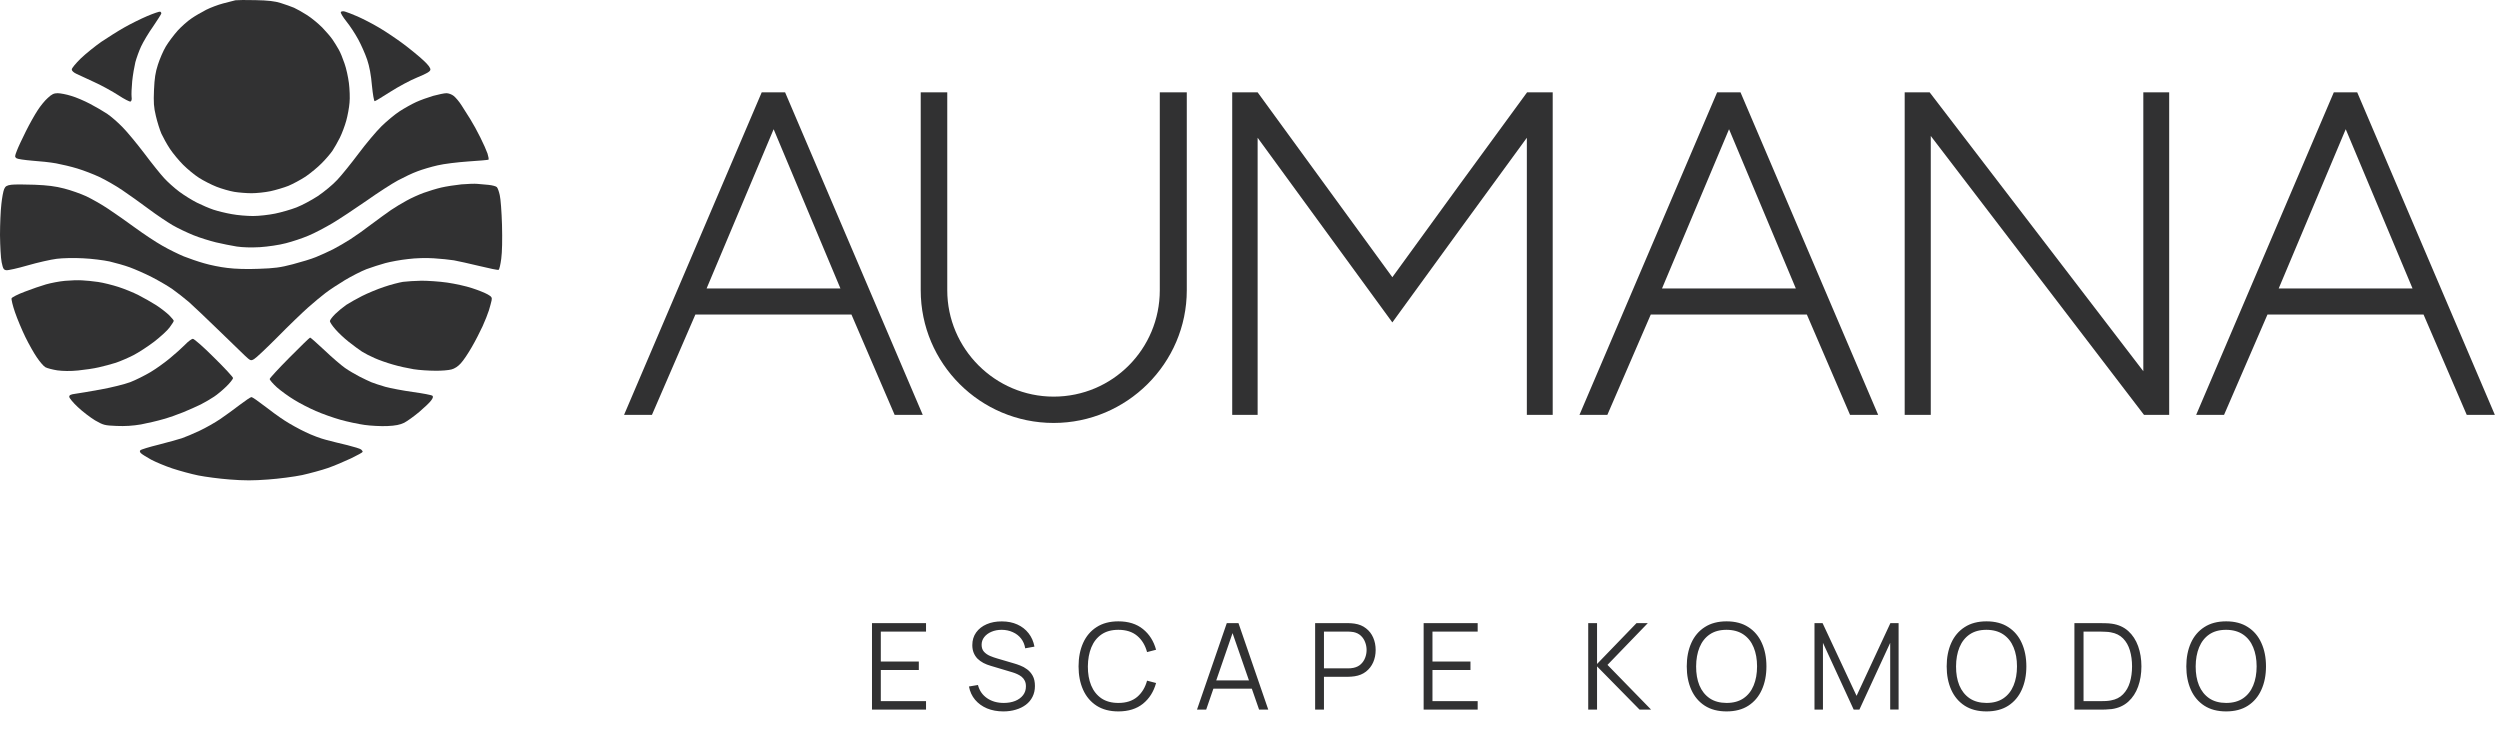 <?xml version="1.0" encoding="UTF-8"?> <svg xmlns="http://www.w3.org/2000/svg" width="229" height="67" viewBox="0 0 229 67" fill="none"><path d="M20.438 0.314C20.899 0.187 21.406 0.059 21.568 0.024C21.729 0.001 22.56 -0.011 23.413 0.013C24.555 0.036 25.166 0.105 25.72 0.279C26.135 0.407 26.677 0.604 26.931 0.709C27.185 0.824 27.727 1.126 28.142 1.393C28.557 1.66 29.169 2.17 29.515 2.518C29.849 2.866 30.276 3.353 30.449 3.608C30.622 3.863 30.887 4.281 31.025 4.536C31.175 4.791 31.406 5.359 31.556 5.812C31.717 6.252 31.89 7.064 31.96 7.609C32.029 8.154 32.063 8.966 32.017 9.407C31.983 9.848 31.844 10.601 31.717 11.054C31.59 11.518 31.325 12.225 31.129 12.619C30.922 13.025 30.622 13.559 30.449 13.814C30.276 14.069 29.837 14.579 29.48 14.939C29.122 15.31 28.453 15.855 28.004 16.168C27.542 16.47 26.827 16.853 26.412 17.026C25.997 17.189 25.259 17.409 24.774 17.514C24.278 17.618 23.494 17.699 23.044 17.699C22.583 17.699 21.868 17.641 21.453 17.572C21.037 17.502 20.311 17.293 19.838 17.108C19.365 16.922 18.638 16.551 18.223 16.284C17.808 16.017 17.162 15.484 16.77 15.09C16.389 14.707 15.847 14.057 15.57 13.64C15.293 13.223 14.947 12.596 14.786 12.248C14.636 11.9 14.405 11.17 14.279 10.625C14.082 9.813 14.059 9.384 14.106 8.247C14.152 7.18 14.232 6.635 14.463 5.928C14.625 5.417 14.947 4.663 15.19 4.257C15.432 3.852 15.916 3.214 16.262 2.819C16.608 2.437 17.185 1.926 17.531 1.694C17.877 1.451 18.488 1.103 18.892 0.894C19.284 0.697 19.988 0.43 20.438 0.314Z" fill="#313132"></path><path d="M40.425 17.177C40.875 17.073 41.706 16.945 42.271 16.887C42.836 16.841 43.493 16.818 43.712 16.841C43.931 16.864 44.404 16.899 44.75 16.934C45.096 16.969 45.442 17.061 45.512 17.142C45.592 17.224 45.708 17.548 45.777 17.873C45.858 18.186 45.95 19.416 45.984 20.599C46.019 21.944 45.996 23.104 45.915 23.695C45.846 24.229 45.742 24.681 45.673 24.716C45.604 24.751 44.819 24.588 43.92 24.368C43.009 24.148 41.959 23.916 41.579 23.846C41.198 23.788 40.368 23.695 39.733 23.66C39.053 23.614 38.084 23.637 37.369 23.73C36.7 23.8 35.766 23.974 35.293 24.101C34.82 24.229 34.036 24.484 33.563 24.658C33.09 24.843 32.202 25.296 31.602 25.655C31.002 26.015 30.195 26.548 29.814 26.838C29.434 27.128 28.707 27.731 28.2 28.184C27.692 28.636 26.447 29.831 25.432 30.863C24.417 31.883 23.448 32.8 23.275 32.892C22.975 33.066 22.94 33.055 22.41 32.556C22.11 32.266 21.003 31.199 19.953 30.178C18.892 29.146 17.704 28.021 17.3 27.662C16.885 27.314 16.216 26.78 15.801 26.49C15.386 26.2 14.532 25.702 13.898 25.377C13.264 25.052 12.352 24.658 11.88 24.484C11.407 24.31 10.576 24.078 10.034 23.95C9.492 23.834 8.408 23.695 7.612 23.66C6.805 23.614 5.732 23.637 5.19 23.707C4.648 23.776 3.46 24.043 2.537 24.31C1.615 24.577 0.738 24.774 0.577 24.751C0.334 24.716 0.277 24.623 0.15 24.02C0.069 23.637 0.012 22.512 0 21.526C0 20.541 0.058 19.253 0.127 18.685C0.185 18.117 0.3 17.502 0.381 17.317C0.496 17.061 0.611 16.98 1.038 16.922C1.326 16.887 2.284 16.887 3.172 16.922C4.348 16.968 5.086 17.061 5.882 17.27C6.482 17.421 7.393 17.746 7.901 17.978C8.408 18.221 9.319 18.731 9.919 19.137C10.519 19.532 11.637 20.32 12.399 20.877C13.16 21.434 14.279 22.176 14.878 22.512C15.478 22.86 16.366 23.289 16.839 23.486C17.312 23.672 18.142 23.962 18.684 24.113C19.227 24.275 20.184 24.472 20.818 24.542C21.533 24.635 22.629 24.669 23.701 24.623C25.12 24.577 25.685 24.507 26.816 24.206C27.577 24.008 28.534 23.718 28.949 23.544C29.364 23.382 30.056 23.057 30.506 22.837C30.956 22.605 31.671 22.188 32.121 21.898C32.571 21.608 33.424 21.005 34.024 20.541C34.624 20.088 35.431 19.509 35.812 19.242C36.192 18.987 36.838 18.592 37.254 18.372C37.669 18.14 38.361 17.827 38.81 17.664C39.26 17.502 39.975 17.282 40.425 17.177Z" fill="#313132"></path><path d="M20.184 38.378C20.657 38.053 21.464 37.473 21.971 37.079C22.479 36.696 22.952 36.372 23.033 36.372C23.113 36.372 23.632 36.731 24.186 37.16C24.751 37.601 25.593 38.216 26.066 38.517C26.539 38.83 27.404 39.306 27.969 39.573C28.534 39.851 29.399 40.176 29.872 40.292C30.345 40.419 31.233 40.64 31.833 40.779C32.432 40.929 32.998 41.103 33.078 41.173C33.159 41.243 33.228 41.335 33.217 41.393C33.217 41.44 32.732 41.706 32.156 41.985C31.567 42.263 30.61 42.669 30.045 42.866C29.48 43.063 28.407 43.353 27.681 43.516C26.954 43.667 25.547 43.852 24.567 43.922C23.206 44.026 22.364 44.026 21.049 43.922C20.103 43.852 18.8 43.678 18.165 43.551C17.531 43.423 16.47 43.133 15.801 42.913C15.132 42.692 14.255 42.321 13.84 42.101C13.425 41.869 13.01 41.614 12.918 41.521C12.802 41.413 12.783 41.32 12.86 41.243C12.918 41.173 13.679 40.941 14.532 40.732C15.386 40.512 16.343 40.245 16.666 40.141C16.977 40.036 17.716 39.723 18.281 39.457C18.846 39.19 19.711 38.703 20.184 38.378Z" fill="#313132"></path><path d="M11.361 2.529C11.926 2.205 12.883 1.729 13.483 1.474C14.082 1.219 14.613 1.045 14.671 1.068C14.74 1.103 14.786 1.172 14.774 1.242C14.763 1.3 14.428 1.833 14.025 2.425C13.61 3.005 13.125 3.828 12.929 4.246C12.733 4.663 12.502 5.313 12.399 5.696C12.306 6.078 12.168 6.867 12.11 7.435C12.053 8.015 12.03 8.653 12.053 8.862C12.087 9.094 12.053 9.256 11.96 9.302C11.891 9.337 11.384 9.082 10.842 8.723C10.3 8.375 9.319 7.83 8.65 7.528C7.981 7.215 7.243 6.867 7.001 6.763C6.747 6.647 6.574 6.484 6.574 6.368C6.563 6.252 6.943 5.8 7.405 5.348C7.866 4.907 8.719 4.223 9.285 3.828C9.861 3.446 10.784 2.854 11.361 2.529Z" fill="#313132"></path><path d="M31.729 1.961C31.406 1.555 31.175 1.172 31.221 1.103C31.256 1.033 31.418 1.01 31.59 1.056C31.752 1.103 32.282 1.3 32.755 1.509C33.228 1.718 34.116 2.17 34.716 2.529C35.316 2.877 36.331 3.562 36.965 4.037C37.599 4.513 38.418 5.185 38.788 5.533C39.249 5.962 39.445 6.229 39.422 6.391C39.399 6.554 39.087 6.739 38.234 7.087C37.599 7.342 36.481 7.946 35.754 8.409C35.028 8.873 34.382 9.268 34.324 9.268C34.255 9.279 34.151 8.641 34.07 7.841C33.989 6.879 33.84 6.078 33.632 5.464C33.459 4.953 33.09 4.118 32.813 3.608C32.536 3.098 32.052 2.355 31.729 1.961Z" fill="#313132"></path><path d="M3.449 10.103C3.691 9.72 4.106 9.21 4.371 8.978C4.74 8.63 4.936 8.537 5.282 8.537C5.513 8.537 6.078 8.641 6.516 8.781C6.966 8.908 7.739 9.244 8.247 9.511C8.754 9.778 9.458 10.184 9.804 10.416C10.15 10.648 10.784 11.193 11.211 11.634C11.637 12.063 12.537 13.153 13.217 14.046C13.886 14.939 14.705 15.96 15.028 16.308C15.34 16.655 15.974 17.224 16.424 17.56C16.874 17.896 17.612 18.349 18.05 18.569C18.488 18.789 19.169 19.079 19.549 19.207C19.93 19.334 20.68 19.52 21.222 19.613C21.764 19.717 22.64 19.787 23.183 19.787C23.725 19.787 24.636 19.682 25.201 19.566C25.766 19.451 26.654 19.195 27.162 18.998C27.669 18.801 28.557 18.326 29.122 17.954C29.688 17.572 30.495 16.911 30.898 16.47C31.314 16.029 32.19 14.939 32.859 14.046C33.528 13.153 34.462 12.04 34.947 11.564C35.42 11.1 36.169 10.474 36.619 10.184C37.069 9.894 37.738 9.523 38.118 9.349C38.499 9.175 39.203 8.92 39.676 8.781C40.148 8.653 40.702 8.537 40.887 8.537C41.083 8.537 41.383 8.641 41.567 8.792C41.752 8.943 42.075 9.326 42.271 9.639C42.478 9.964 42.836 10.532 43.078 10.915C43.32 11.297 43.735 12.051 44.001 12.596C44.278 13.141 44.566 13.802 44.658 14.069C44.739 14.336 44.785 14.591 44.75 14.626C44.716 14.649 43.885 14.73 42.905 14.788C41.913 14.858 40.656 15.008 40.079 15.148C39.514 15.275 38.684 15.519 38.234 15.693C37.784 15.855 36.988 16.238 36.446 16.528C35.904 16.818 34.612 17.653 33.563 18.395C32.513 19.126 31.106 20.054 30.449 20.448C29.78 20.842 28.799 21.364 28.257 21.584C27.715 21.816 26.781 22.13 26.181 22.28C25.581 22.443 24.52 22.593 23.817 22.64C23.021 22.686 22.225 22.663 21.683 22.582C21.21 22.501 20.345 22.338 19.78 22.199C19.215 22.06 18.269 21.77 17.704 21.538C17.139 21.306 16.274 20.9 15.801 20.622C15.328 20.343 14.336 19.682 13.61 19.137C12.883 18.592 11.787 17.815 11.188 17.409C10.588 17.003 9.654 16.47 9.112 16.215C8.569 15.96 7.67 15.612 7.093 15.438C6.528 15.264 5.64 15.055 5.132 14.962C4.625 14.869 3.645 14.765 2.953 14.719C2.261 14.661 1.615 14.568 1.511 14.498C1.338 14.371 1.349 14.313 1.546 13.802C1.661 13.489 2.041 12.689 2.376 12.016C2.71 11.344 3.195 10.485 3.449 10.103Z" fill="#313132"></path><path d="M4.21 26.05C4.66 25.922 5.432 25.771 5.94 25.725C6.447 25.678 7.151 25.655 7.497 25.678C7.843 25.69 8.523 25.76 8.996 25.829C9.469 25.899 10.3 26.108 10.842 26.282C11.384 26.456 12.214 26.792 12.687 27.035C13.16 27.279 13.886 27.685 14.302 27.952C14.717 28.218 15.247 28.636 15.49 28.868C15.72 29.1 15.916 29.332 15.916 29.39C15.916 29.436 15.755 29.703 15.536 29.993C15.328 30.283 14.682 30.863 14.117 31.303C13.552 31.733 12.698 32.289 12.226 32.533C11.753 32.776 11.026 33.089 10.611 33.229C10.196 33.356 9.492 33.553 9.054 33.646C8.616 33.751 7.751 33.878 7.151 33.936C6.459 34.006 5.755 33.994 5.248 33.925C4.81 33.855 4.314 33.727 4.152 33.635C3.991 33.542 3.645 33.136 3.379 32.742C3.103 32.347 2.63 31.5 2.318 30.863C2.007 30.225 1.58 29.204 1.373 28.601C1.165 27.998 1.026 27.418 1.061 27.325C1.096 27.233 1.638 26.954 2.261 26.722C2.883 26.479 3.771 26.177 4.21 26.05Z" fill="#313132"></path><path d="M35.178 26.282C35.777 26.073 36.562 25.876 36.907 25.818C37.254 25.771 38.026 25.725 38.614 25.713C39.191 25.713 40.264 25.783 40.979 25.887C41.682 25.992 42.709 26.212 43.251 26.398C43.793 26.572 44.427 26.827 44.67 26.966C45.039 27.175 45.085 27.256 45.027 27.534C44.992 27.708 44.877 28.114 44.785 28.427C44.681 28.752 44.427 29.401 44.208 29.877C43.989 30.352 43.551 31.222 43.216 31.791C42.893 32.359 42.444 33.031 42.213 33.275C41.971 33.553 41.636 33.774 41.348 33.843C41.094 33.913 40.414 33.971 39.849 33.959C39.283 33.959 38.395 33.901 37.888 33.82C37.38 33.739 36.527 33.553 35.985 33.391C35.443 33.24 34.693 32.973 34.312 32.8C33.932 32.637 33.413 32.37 33.159 32.208C32.905 32.046 32.363 31.64 31.948 31.315C31.533 30.99 30.979 30.468 30.714 30.155C30.437 29.842 30.218 29.506 30.218 29.413C30.218 29.32 30.437 29.03 30.702 28.764C30.979 28.497 31.429 28.126 31.717 27.928C32.006 27.743 32.652 27.372 33.159 27.117C33.667 26.861 34.578 26.479 35.178 26.282Z" fill="#313132"></path><path d="M24.705 34.713C24.716 34.632 25.535 33.739 26.527 32.742C27.519 31.744 28.361 30.921 28.407 30.921C28.453 30.921 29.042 31.442 29.734 32.092C30.414 32.742 31.256 33.461 31.602 33.704C31.948 33.948 32.548 34.296 32.928 34.493C33.309 34.69 33.805 34.922 34.024 35.015C34.243 35.107 34.82 35.293 35.293 35.432C35.766 35.56 36.907 35.78 37.83 35.908C38.753 36.035 39.549 36.186 39.618 36.256C39.695 36.333 39.653 36.476 39.491 36.685C39.364 36.87 38.868 37.334 38.395 37.74C37.922 38.134 37.311 38.575 37.023 38.726C36.631 38.911 36.25 38.993 35.466 39.028C34.901 39.051 33.955 39.004 33.39 38.923C32.825 38.842 31.821 38.633 31.175 38.448C30.518 38.262 29.503 37.903 28.926 37.647C28.338 37.392 27.45 36.94 26.954 36.627C26.447 36.325 25.731 35.803 25.362 35.479C24.993 35.142 24.693 34.794 24.705 34.713Z" fill="#313132"></path><path d="M15.57 32.811C16.043 32.428 16.666 31.86 16.954 31.57C17.231 31.28 17.554 31.037 17.669 31.037C17.785 31.037 18.661 31.802 19.607 32.753C20.564 33.693 21.349 34.539 21.349 34.632C21.337 34.725 21.072 35.073 20.737 35.397C20.403 35.722 19.895 36.151 19.607 36.337C19.319 36.534 18.777 36.847 18.396 37.044C18.015 37.23 17.289 37.555 16.781 37.763C16.274 37.972 15.444 38.262 14.936 38.401C14.428 38.552 13.517 38.761 12.918 38.877C12.18 39.004 11.453 39.051 10.669 39.016C9.573 38.969 9.481 38.946 8.708 38.506C8.27 38.239 7.554 37.694 7.128 37.288C6.689 36.882 6.343 36.453 6.343 36.348C6.343 36.186 6.47 36.128 6.897 36.07C7.197 36.035 8.247 35.85 9.227 35.676C10.242 35.49 11.407 35.2 11.937 35.003C12.445 34.806 13.275 34.388 13.783 34.087C14.29 33.785 15.098 33.205 15.57 32.811Z" fill="#313132"></path><path d="M69.773 8.458H71.915L84.523 38H81.948L77.993 28.812H63.696L59.719 38H57.165L69.773 8.458ZM70.865 11.836L64.725 26.422H76.983L70.865 11.836ZM108.71 8.458V26.587C108.71 33.282 103.209 38.742 96.514 38.742C89.797 38.742 84.338 33.303 84.338 26.587V8.458H86.769V26.587C86.769 31.943 91.157 36.331 96.514 36.331C101.911 36.331 106.237 31.964 106.237 26.587V8.458H108.71ZM139.88 8.458H142.228V38H139.859V12.619C135.739 18.243 131.639 23.888 127.539 29.533L115.199 12.619V38H112.871V8.458H115.199L127.539 25.392C131.639 19.727 135.759 14.082 139.88 8.458ZM157.288 8.458H159.43L172.039 38H169.463L165.508 28.812H151.21L147.234 38H144.68L157.288 8.458ZM158.38 11.836L152.241 26.422H164.498L158.38 11.836ZM174.469 8.458H176.756L196.328 34.003V8.458H198.697V38H196.389L176.859 12.454V38H174.469V8.458ZM213.777 8.458H215.92L228.528 38H225.953L221.997 28.812H207.7L203.724 38H201.169L213.777 8.458ZM214.869 11.836L208.73 26.422H220.988L214.869 11.836Z" fill="#313132"></path><path d="M79.874 65V57.08H84.824V57.855H80.682V60.594H84.164V61.37H80.682V64.225H84.824V65H79.874ZM91.907 65.165C91.353 65.165 90.855 65.073 90.411 64.89C89.971 64.703 89.606 64.439 89.317 64.098C89.031 63.757 88.844 63.352 88.756 62.883L89.581 62.745C89.713 63.258 89.991 63.662 90.417 63.955C90.842 64.245 91.35 64.389 91.94 64.389C92.329 64.389 92.677 64.329 92.985 64.208C93.293 64.083 93.535 63.907 93.711 63.68C93.887 63.453 93.975 63.183 93.975 62.871C93.975 62.666 93.939 62.492 93.865 62.349C93.792 62.202 93.695 62.081 93.574 61.986C93.453 61.891 93.321 61.812 93.178 61.749C93.035 61.684 92.895 61.63 92.76 61.59L90.752 60.99C90.51 60.921 90.287 60.833 90.081 60.727C89.876 60.617 89.696 60.486 89.542 60.336C89.392 60.182 89.275 60.002 89.19 59.797C89.106 59.592 89.064 59.357 89.064 59.093C89.064 58.646 89.181 58.259 89.416 57.932C89.65 57.606 89.971 57.355 90.378 57.179C90.785 57.003 91.249 56.917 91.77 56.92C92.298 56.92 92.769 57.014 93.183 57.201C93.601 57.388 93.946 57.656 94.217 58.004C94.489 58.349 94.668 58.758 94.756 59.23L93.909 59.385C93.854 59.04 93.728 58.741 93.53 58.488C93.332 58.235 93.079 58.041 92.771 57.905C92.466 57.766 92.131 57.694 91.764 57.691C91.409 57.691 91.091 57.751 90.813 57.872C90.538 57.989 90.32 58.151 90.158 58.356C89.997 58.561 89.916 58.796 89.916 59.06C89.916 59.328 89.99 59.542 90.136 59.703C90.287 59.865 90.47 59.991 90.686 60.083C90.906 60.175 91.119 60.25 91.324 60.309L92.875 60.765C93.037 60.809 93.225 60.873 93.442 60.958C93.662 61.038 93.874 61.156 94.08 61.309C94.289 61.46 94.461 61.658 94.597 61.904C94.732 62.149 94.8 62.461 94.8 62.839C94.8 63.205 94.727 63.533 94.58 63.823C94.437 64.113 94.234 64.356 93.97 64.555C93.709 64.752 93.403 64.903 93.051 65.005C92.703 65.112 92.322 65.165 91.907 65.165ZM102.442 65.165C101.654 65.165 100.988 64.991 100.446 64.642C99.903 64.29 99.492 63.805 99.213 63.185C98.935 62.565 98.796 61.85 98.796 61.04C98.796 60.23 98.935 59.515 99.213 58.895C99.492 58.275 99.903 57.791 100.446 57.443C100.988 57.091 101.654 56.915 102.442 56.915C103.362 56.915 104.114 57.151 104.697 57.624C105.28 58.094 105.68 58.724 105.896 59.517L105.071 59.731C104.902 59.104 104.6 58.607 104.164 58.24C103.727 57.874 103.153 57.691 102.442 57.691C101.822 57.691 101.307 57.832 100.897 58.114C100.486 58.396 100.176 58.791 99.967 59.297C99.762 59.799 99.655 60.38 99.648 61.04C99.644 61.7 99.745 62.281 99.951 62.783C100.16 63.286 100.471 63.68 100.886 63.966C101.304 64.248 101.822 64.389 102.442 64.389C103.153 64.389 103.727 64.206 104.164 63.84C104.6 63.469 104.902 62.972 105.071 62.349L105.896 62.563C105.68 63.355 105.28 63.988 104.697 64.461C104.114 64.93 103.362 65.165 102.442 65.165ZM109.645 65L112.373 57.08H113.445L116.173 65H115.332L112.741 57.531H113.06L110.486 65H109.645ZM110.86 63.081V62.322H114.952V63.081H110.86ZM120.466 65V57.08H123.524C123.601 57.08 123.688 57.084 123.783 57.091C123.882 57.095 123.981 57.106 124.08 57.124C124.494 57.186 124.844 57.331 125.13 57.559C125.42 57.782 125.638 58.065 125.785 58.406C125.935 58.746 126.01 59.124 126.01 59.538C126.01 59.949 125.935 60.325 125.785 60.666C125.635 61.007 125.415 61.291 125.125 61.519C124.839 61.742 124.491 61.885 124.08 61.947C123.981 61.962 123.882 61.973 123.783 61.98C123.688 61.988 123.601 61.992 123.524 61.992H121.275V65H120.466ZM121.275 61.221H123.502C123.568 61.221 123.645 61.218 123.733 61.211C123.821 61.203 123.908 61.19 123.992 61.172C124.263 61.113 124.485 61.002 124.657 60.837C124.833 60.672 124.964 60.475 125.048 60.248C125.136 60.021 125.18 59.784 125.18 59.538C125.18 59.293 125.136 59.056 125.048 58.829C124.964 58.598 124.833 58.4 124.657 58.235C124.485 58.07 124.263 57.958 123.992 57.9C123.908 57.881 123.821 57.87 123.733 57.867C123.645 57.859 123.568 57.855 123.502 57.855H121.275V61.221ZM130.405 65V57.08H135.355V57.855H131.214V60.594H134.695V61.37H131.214V64.225H135.355V65H130.405ZM145.481 65V57.08H146.289V60.82L149.903 57.08H150.937L147.246 60.903L151.239 65H150.183L146.289 61.04V65H145.481ZM158.153 65.165C157.365 65.165 156.699 64.991 156.157 64.642C155.614 64.29 155.203 63.805 154.925 63.185C154.646 62.565 154.507 61.85 154.507 61.04C154.507 60.23 154.646 59.515 154.925 58.895C155.203 58.275 155.614 57.791 156.157 57.443C156.699 57.091 157.365 56.915 158.153 56.915C158.945 56.915 159.611 57.091 160.15 57.443C160.692 57.791 161.103 58.275 161.382 58.895C161.664 59.515 161.805 60.23 161.805 61.04C161.805 61.85 161.664 62.565 161.382 63.185C161.103 63.805 160.692 64.29 160.15 64.642C159.611 64.991 158.945 65.165 158.153 65.165ZM158.153 64.389C158.773 64.389 159.29 64.248 159.704 63.966C160.118 63.684 160.428 63.291 160.634 62.789C160.843 62.283 160.947 61.7 160.947 61.04C160.947 60.38 160.843 59.799 160.634 59.297C160.428 58.794 160.118 58.402 159.704 58.12C159.29 57.837 158.773 57.694 158.153 57.691C157.533 57.691 157.018 57.832 156.608 58.114C156.197 58.396 155.887 58.791 155.678 59.297C155.473 59.799 155.368 60.38 155.365 61.04C155.361 61.7 155.462 62.281 155.667 62.783C155.876 63.282 156.188 63.675 156.602 63.961C157.016 64.243 157.533 64.386 158.153 64.389ZM166.207 65V57.08H166.949L170.062 63.74L173.159 57.08H173.912V64.995H173.142V58.884L170.321 65H169.798L166.982 58.884V65H166.207ZM181.962 65.165C181.174 65.165 180.508 64.991 179.966 64.642C179.423 64.29 179.012 63.805 178.734 63.185C178.455 62.565 178.316 61.85 178.316 61.04C178.316 60.23 178.455 59.515 178.734 58.895C179.012 58.275 179.423 57.791 179.966 57.443C180.508 57.091 181.174 56.915 181.962 56.915C182.754 56.915 183.42 57.091 183.959 57.443C184.501 57.791 184.912 58.275 185.191 58.895C185.473 59.515 185.614 60.23 185.614 61.04C185.614 61.85 185.473 62.565 185.191 63.185C184.912 63.805 184.501 64.29 183.959 64.642C183.42 64.991 182.754 65.165 181.962 65.165ZM181.962 64.389C182.582 64.389 183.099 64.248 183.513 63.966C183.927 63.684 184.237 63.291 184.443 62.789C184.652 62.283 184.756 61.7 184.756 61.04C184.756 60.38 184.652 59.799 184.443 59.297C184.237 58.794 183.927 58.402 183.513 58.12C183.099 57.837 182.582 57.694 181.962 57.691C181.342 57.691 180.827 57.832 180.417 58.114C180.006 58.396 179.696 58.791 179.487 59.297C179.282 59.799 179.177 60.38 179.174 61.04C179.17 61.7 179.271 62.281 179.476 62.783C179.685 63.282 179.997 63.675 180.411 63.961C180.825 64.243 181.342 64.386 181.962 64.389ZM190.016 65V57.08H192.419C192.503 57.08 192.646 57.082 192.848 57.086C193.053 57.089 193.25 57.104 193.437 57.13C194.038 57.214 194.54 57.438 194.944 57.8C195.347 58.163 195.649 58.626 195.851 59.187C196.053 59.748 196.154 60.365 196.154 61.04C196.154 61.715 196.053 62.333 195.851 62.894C195.649 63.455 195.347 63.916 194.944 64.279C194.54 64.642 194.038 64.866 193.437 64.951C193.253 64.972 193.057 64.987 192.848 64.995C192.639 64.998 192.496 65 192.419 65H190.016ZM190.852 64.225H192.419C192.569 64.225 192.731 64.221 192.903 64.213C193.079 64.203 193.229 64.184 193.354 64.159C193.816 64.078 194.188 63.891 194.471 63.597C194.757 63.304 194.966 62.938 195.098 62.498C195.23 62.054 195.296 61.568 195.296 61.04C195.296 60.508 195.23 60.021 195.098 59.577C194.966 59.133 194.757 58.767 194.471 58.477C194.185 58.187 193.812 58.002 193.354 57.922C193.229 57.896 193.077 57.879 192.898 57.872C192.722 57.861 192.562 57.855 192.419 57.855H190.852V64.225ZM203.913 65.165C203.124 65.165 202.459 64.991 201.916 64.642C201.374 64.29 200.963 63.805 200.684 63.185C200.406 62.565 200.266 61.85 200.266 61.04C200.266 60.23 200.406 59.515 200.684 58.895C200.963 58.275 201.374 57.791 201.916 57.443C202.459 57.091 203.124 56.915 203.913 56.915C204.705 56.915 205.37 57.091 205.909 57.443C206.452 57.791 206.863 58.275 207.141 58.895C207.424 59.515 207.565 60.23 207.565 61.04C207.565 61.85 207.424 62.565 207.141 63.185C206.863 63.805 206.452 64.29 205.909 64.642C205.37 64.991 204.705 65.165 203.913 65.165ZM203.913 64.389C204.532 64.389 205.049 64.248 205.464 63.966C205.878 63.684 206.188 63.291 206.393 62.789C206.602 62.283 206.707 61.7 206.707 61.04C206.707 60.38 206.602 59.799 206.393 59.297C206.188 58.794 205.878 58.402 205.464 58.12C205.049 57.837 204.532 57.694 203.913 57.691C203.293 57.691 202.778 57.832 202.367 58.114C201.957 58.396 201.647 58.791 201.438 59.297C201.232 59.799 201.128 60.38 201.124 61.04C201.121 61.7 201.221 62.281 201.427 62.783C201.636 63.282 201.947 63.675 202.362 63.961C202.776 64.243 203.293 64.386 203.913 64.389Z" fill="#313132"></path></svg> 
